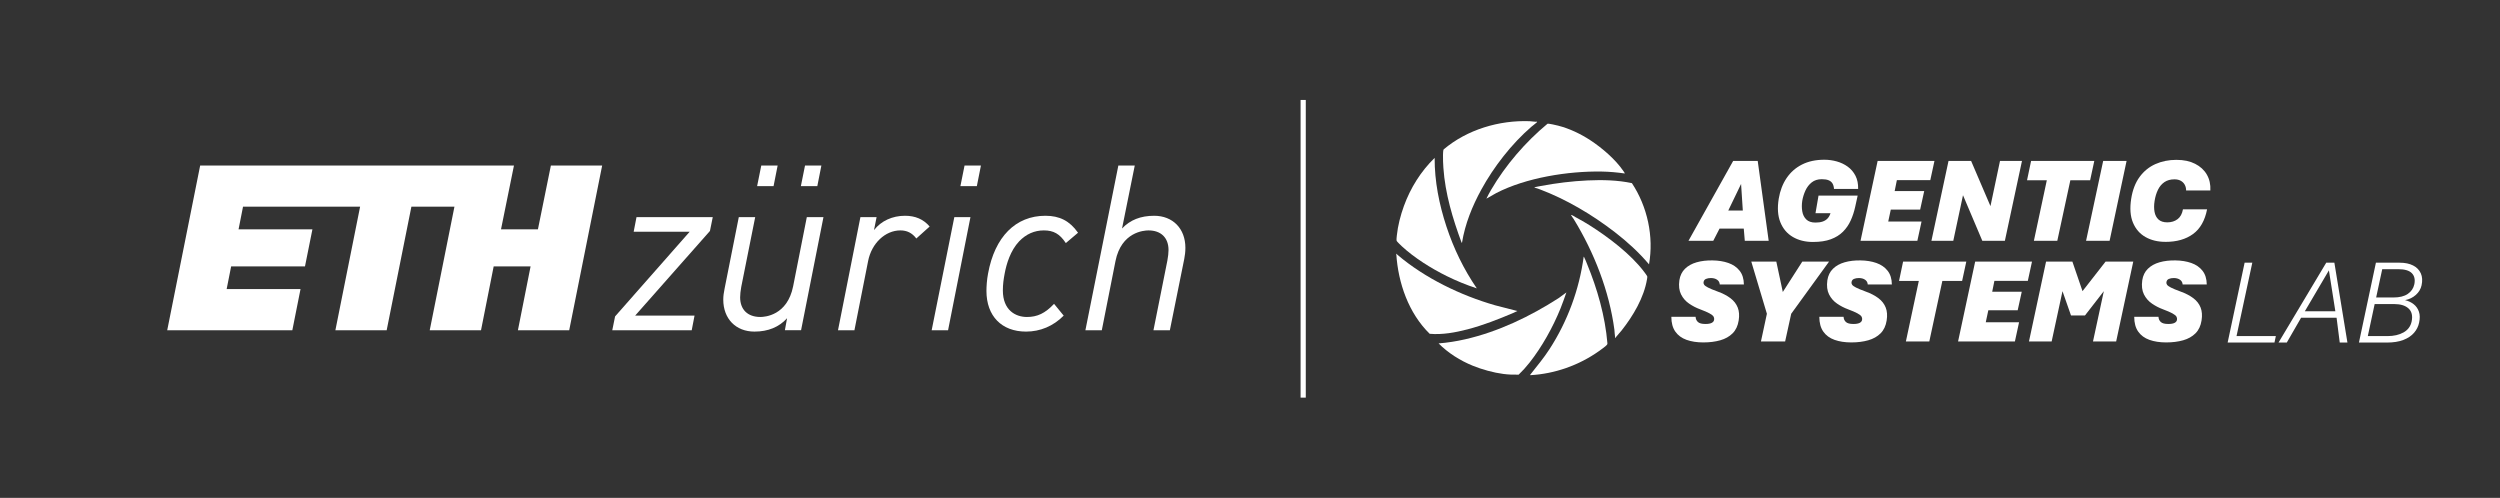 <svg width="3314" height="660" xmlns="http://www.w3.org/2000/svg" xmlns:xlink="http://www.w3.org/1999/xlink" xml:space="preserve" overflow="hidden"><rect width="100%" height="100%" fill="#333333" stroke="none"/><g transform="translate(-554 -880)"><g><g><g><g><path d="M1047.28 377.024C1039.51 415.556 1009.75 417.513 1003.85 417.513 987.044 417.513 977.02 407.805 977.02 391.566 977.02 387.863 977.566 382.818 978.506 377.762L996.914 286.041 996.991 285.686 975.245 285.686 956.483 379.738 956.233 381.081C955.427 385.331 954.67 389.359 954.67 394.587 954.67 419.853 971.264 436.812 996.003 436.812 1014.09 436.812 1028.63 430.875 1039.24 419.153L1036.41 434.645 1036.35 435.009 1057.79 435.009 1087.41 286.041 1087.46 285.686 1065.41 285.686 1047.28 377.024Z" fill="#FFFFFF" fill-rule="nonzero" fill-opacity="1" transform="matrix(1 0 0 1.004 558.103 881)"/><path d="M1195.53 283.883C1178.73 283.883 1163.84 290.751 1154.47 302.818L1157.83 286.051 1157.9 285.696 1136.46 285.696 1106.83 434.654 1106.76 435.019 1128.53 435.019 1146.67 343.662C1151.3 320.209 1169.31 303.202 1189.5 303.202 1198.17 303.202 1205 306.617 1210.37 313.629L1210.57 313.897 1228.23 298.079 1228.05 297.859C1219.89 288.439 1209.24 283.883 1195.53 283.883Z" fill="#FFFFFF" fill-rule="nonzero" fill-opacity="1" transform="matrix(1 0 0 1.004 558.103 881)"/><path d="M835.956 304.641 835.898 305.005 910.094 305.005 811.304 416.707 811.256 416.765 807.534 435.019 912.838 435.019 916.579 415.7 837.865 415.7 936.962 303.998 937.01 303.931 940.723 285.696 839.649 285.696Z" fill="#FFFFFF" fill-rule="nonzero" fill-opacity="1" transform="matrix(1 0 0 1.004 558.103 881)"/><path d="M1230.99 434.654 1230.92 435.019 1252.66 435.019 1282.33 285.696 1260.95 285.696Z" fill="#FFFFFF" fill-rule="nonzero" fill-opacity="1" transform="matrix(1 0 0 1.004 558.103 881)"/><path d="M1525.86 283.893C1507.97 283.893 1494 289.37 1483.27 300.679L1500.14 217.533 1478.39 217.533 1434.7 435.047 1456.45 435.047 1474.59 343.681C1482.37 305.168 1512.39 303.221 1518.33 303.221 1534.95 303.221 1544.89 312.919 1544.89 329.158 1544.89 332.842 1544.33 337.868 1543.38 342.971L1524.92 435.057 1546.66 435.057 1565.73 340.966C1566.65 335.969 1567.25 331.739 1567.25 326.127 1567.23 300.861 1550.58 283.893 1525.86 283.893Z" fill="#FFFFFF" fill-rule="nonzero" fill-opacity="1" transform="matrix(1 0 0 1.004 558.103 881)"/><path d="M1381.68 283.883C1342.23 283.883 1314.53 311.672 1305.68 360.132 1304.09 368.247 1303.53 377.321 1303.53 383.124 1303.53 416.237 1323.64 436.812 1356.02 436.812 1374.85 436.812 1392.04 429.599 1405.72 415.93L1405.92 415.729 1393.37 400.429 1393.15 400.16 1392.92 400.419C1381.38 412.563 1371.04 417.522 1357.23 417.522 1341.79 417.522 1325.29 408.333 1325.29 382.53 1325.29 374.453 1326.24 367.777 1327.67 360.257 1330.01 347.595 1335.25 329.907 1346.91 317.6 1356.17 308.046 1367.16 303.211 1379.58 303.211 1392.55 303.211 1400.65 307.825 1408.56 319.662L1408.75 319.959 1424.71 306.473 1424.93 306.281 1424.76 306.041C1413.86 290.703 1400.57 283.883 1381.68 283.883Z" fill="#FFFFFF" fill-rule="nonzero" fill-opacity="1" transform="matrix(1 0 0 1.004 558.103 881)"/><path d="M1269.02 244.718 1290.81 244.718 1296.23 217.524 1274.51 217.524Z" fill="#FFFFFF" fill-rule="nonzero" fill-opacity="1" transform="matrix(1 0 0 1.004 558.103 881)"/><path d="M1057.54 244.718 1079.34 244.718 1084.73 217.524 1063.04 217.524Z" fill="#FFFFFF" fill-rule="nonzero" fill-opacity="1" transform="matrix(1 0 0 1.004 558.103 881)"/><path d="M999.542 244.718 1021.34 244.718 1026.75 217.524 1005.05 217.524Z" fill="#FFFFFF" fill-rule="nonzero" fill-opacity="1" transform="matrix(1 0 0 1.004 558.103 881)"/><path d="M708.964 301.811 660.034 301.811 677.214 217.524 261.245 217.524 217.562 435.038 383.412 435.038 394.28 380.669 296.353 380.669 302.29 350.76 400.18 350.76 410.04 301.811 312.123 301.811 318.051 271.893 473.253 271.893 440.486 435.038 508.467 435.038 541.234 271.893 598.308 271.893 565.54 435.038 633.53 435.038 650.307 350.76 699.237 350.76 682.451 435.038 750.431 435.038 794.134 217.524 726.153 217.524Z" fill="#FFFFFF" fill-rule="nonzero" fill-opacity="1" transform="matrix(1 0 0 1.004 558.103 881)"/></g></g></g><g><g><g><path d="M465.3 375.066C456.803 375.066 449.387 373.923 443.047 371.649 436.706 369.364 431.77 365.739 428.264 360.75 424.755 355.775 422.989 349.215 422.989 341.083L454.998 341.083C455.154 343.967 456.193 346.28 458.103 348.007 460.012 349.734 463.286 350.606 467.897 350.606 471.627 350.606 474.433 350.111 476.316 349.111 478.199 348.111 479.252 346.72 479.46 344.941 479.719 343.474 479.46 342.096 478.705 340.81 477.939 339.525 476.199 338.121 473.471 336.6 470.742 335.081 466.521 333.25 460.804 331.093 455.816 329.262 451.036 326.767 446.451 323.623 441.864 320.48 438.305 316.388 435.797 311.348 433.291 306.307 432.551 300.071 433.59 292.627 434.539 286.445 436.993 281.378 440.981 277.442 444.969 273.506 450.101 270.634 456.402 268.828 462.701 267.023 469.742 266.192 477.564 266.348 485.267 266.452 492.203 267.594 498.361 269.764 504.519 271.946 509.442 275.351 513.105 279.988 516.768 284.625 518.666 290.704 518.769 298.201L486.916 298.201C486.707 295.473 485.514 293.382 483.344 291.913 481.161 290.446 478.434 289.704 475.121 289.704 472.704 289.704 470.562 290.095 468.676 290.887 466.793 291.679 465.715 293.226 465.456 295.525 465.352 296.578 465.65 297.628 466.365 298.668 467.066 299.72 468.767 300.941 471.445 302.332 474.12 303.721 478.317 305.463 484.032 307.568 490.852 310.035 496.517 312.984 501.024 316.414 505.532 319.843 508.727 323.974 510.625 328.806 512.508 333.625 512.936 339.343 511.884 345.954 510.779 353.086 508.104 358.776 503.855 363.024 499.609 367.272 494.178 370.338 487.579 372.222 480.979 374.105 473.549 375.053 465.326 375.053Z" fill="#FFFFFF" fill-rule="nonzero" fill-opacity="1" transform="matrix(1.004 0 0 1 2344.86 958.859)"/><path d="M541.282 373.806 549.141 337.069 528.539 267.932 561.574 267.932 570.147 308.204 595.868 267.932 631.19 267.932 581.241 337.069 573.213 373.806 541.282 373.806Z" fill="#FFFFFF" fill-rule="nonzero" fill-opacity="1" transform="matrix(1.004 0 0 1 2344.86 958.859)"/><path d="M660.68 375.066C652.183 375.066 644.765 373.923 638.427 371.649 632.087 369.364 627.15 365.739 623.644 360.75 620.135 355.775 618.369 349.215 618.369 341.083L650.378 341.083C650.534 343.967 651.573 346.28 653.483 348.007 655.392 349.734 658.667 350.606 663.278 350.606 667.005 350.606 669.811 350.111 671.696 349.111 673.58 348.111 674.632 346.72 674.838 344.941 675.099 343.474 674.838 342.096 674.085 340.81 673.319 339.525 671.579 338.121 668.85 336.6 666.122 335.081 661.9 333.25 656.185 331.093 651.196 329.262 646.416 326.767 641.829 323.623 637.244 320.48 633.686 316.388 631.177 311.348 628.671 306.307 627.929 300.071 628.969 292.627 629.917 286.445 632.373 281.378 636.361 277.442 640.349 273.506 645.481 270.634 651.78 268.828 658.081 267.023 665.122 266.192 672.942 266.348 680.647 266.452 687.584 267.594 693.742 269.764 699.898 271.946 704.821 275.351 708.485 279.988 712.148 284.625 714.045 290.704 714.149 298.201L682.296 298.201C682.088 295.473 680.892 293.382 678.722 291.913 676.542 290.446 673.812 289.704 670.501 289.704 668.084 289.704 665.94 290.095 664.057 290.887 662.173 291.679 661.095 293.226 660.834 295.525 660.73 296.578 661.03 297.628 661.744 298.668 662.446 299.72 664.148 300.941 666.823 302.332 669.5 303.721 673.695 305.463 679.412 307.568 686.232 310.035 691.895 312.984 696.404 316.414 700.911 319.843 704.107 323.974 706.003 328.806 707.887 333.625 708.316 339.343 707.264 345.954 706.159 353.086 703.484 358.776 699.236 363.024 694.987 367.272 689.558 370.338 682.958 372.222 676.359 374.105 668.928 375.053 660.704 375.053Z" fill="#FFFFFF" fill-rule="nonzero" fill-opacity="1" transform="matrix(1.004 0 0 1 2344.86 958.859)"/><path d="M732.648 373.806 749.716 293.577 723.607 293.577 728.958 267.932 812.411 267.932 806.902 293.577 780.79 293.577 763.566 373.806 732.661 373.806Z" fill="#FFFFFF" fill-rule="nonzero" fill-opacity="1" transform="matrix(1.004 0 0 1 2344.86 958.859)"/><path d="M801.551 373.806 824.128 267.932 899.162 267.932 893.655 293.421 849.525 293.421 846.615 307.891 885.626 307.891 880.273 332.432 841.497 332.432 838.119 348.319 882.092 348.319 876.585 373.806 801.551 373.806Z" fill="#FFFFFF" fill-rule="nonzero" fill-opacity="1" transform="matrix(1.004 0 0 1 2344.86 958.859)"/><path d="M895.148 373.806 917.726 267.932 952.489 267.932 965.855 307.099 996.293 267.932 1032.86 267.932 1010.28 373.806 979.692 373.806 994.006 307.112 969.077 339.356 950.671 339.356 939.42 307.112 925.104 373.806 895.135 373.806Z" fill="#FFFFFF" fill-rule="nonzero" fill-opacity="1" transform="matrix(1.004 0 0 1 2344.86 958.859)"/><path d="M1076.45 375.066C1067.95 375.066 1060.53 373.923 1054.19 371.649 1047.85 369.377 1042.92 365.739 1039.41 360.75 1035.9 355.775 1034.13 349.215 1034.13 341.083L1066.14 341.083C1066.3 343.967 1067.34 346.28 1069.25 348.007 1071.16 349.734 1074.43 350.606 1079.04 350.606 1082.77 350.606 1085.58 350.111 1087.46 349.111 1089.35 348.111 1090.4 346.72 1090.61 344.941 1090.86 343.474 1090.61 342.096 1089.85 340.81 1089.1 339.525 1087.34 338.121 1084.62 336.6 1081.89 335.081 1077.67 333.25 1071.95 331.093 1066.97 329.262 1062.18 326.767 1057.6 323.623 1053.01 320.48 1049.45 316.388 1046.94 311.348 1044.44 306.307 1043.7 300.071 1044.74 292.627 1045.68 286.445 1048.14 281.378 1052.13 277.442 1056.11 273.506 1061.25 270.634 1067.55 268.828 1073.85 267.023 1080.89 266.192 1088.71 266.348 1096.41 266.452 1103.35 267.594 1109.51 269.764 1115.67 271.946 1120.59 275.351 1124.25 279.988 1127.91 284.625 1129.81 290.704 1129.91 298.201L1098.06 298.201C1097.85 295.473 1096.66 293.382 1094.49 291.913 1092.32 290.446 1089.58 289.704 1086.27 289.704 1083.85 289.704 1081.71 290.095 1079.82 290.887 1077.94 291.679 1076.86 293.226 1076.6 295.525 1076.5 296.578 1076.8 297.628 1077.51 298.668 1078.21 299.72 1079.91 300.941 1082.59 302.332 1085.27 303.721 1089.46 305.463 1095.18 307.568 1102 310.035 1107.66 312.984 1112.17 316.414 1116.68 319.843 1119.87 323.974 1121.77 328.806 1123.65 333.625 1124.08 339.343 1123.03 345.954 1121.93 353.086 1119.25 358.776 1115 363.024 1110.75 367.272 1105.32 370.338 1098.73 372.222 1092.12 374.105 1084.7 375.053 1076.47 375.053Z" fill="#FFFFFF" fill-rule="nonzero" fill-opacity="1" transform="matrix(1.004 0 0 1 2344.86 958.859)"/><path d="M445.62 240.328 504.61 134.453 537.021 134.453 551.493 240.328 519.951 240.328 518.614 224.206 486.605 224.206 478.343 240.328 445.62 240.328ZM498.153 200.212 517.341 200.212 515.054 164.982 498.14 200.212Z" fill="#FFFFFF" fill-rule="nonzero" fill-opacity="1" transform="matrix(1.004 0 0 1 2344.86 958.859)"/><path d="M610.08 241.899C599.804 241.899 590.906 239.677 583.372 235.248 575.85 230.818 570.369 224.336 566.938 215.813 563.51 207.292 562.781 196.873 564.768 184.545 566.498 174.062 569.965 164.942 575.149 157.213 580.345 149.484 587.113 143.482 595.48 139.247 603.844 134.999 613.691 132.882 625.02 132.882 630.581 132.882 636.036 133.635 641.375 135.129 646.713 136.623 651.547 138.935 655.846 142.053 660.147 145.171 663.551 149.185 666.07 154.082 668.591 158.98 669.772 164.813 669.605 171.581L637.75 171.581C637.544 168.645 636.867 166.229 635.749 164.345 634.621 162.461 632.918 161.045 630.633 160.097 628.346 159.149 625.345 158.681 621.63 158.681 616.277 158.681 611.834 160.097 608.301 162.929 604.767 165.761 602 169.372 600 173.75 598.012 178.128 596.623 182.649 595.829 187.313 595.089 192.184 595.089 196.834 595.829 201.239 596.558 205.641 598.324 209.241 601.104 212.008 603.884 214.787 607.95 216.178 613.289 216.178 616.952 216.178 620.109 215.735 622.733 214.839 625.358 213.943 627.528 212.565 629.268 210.708 630.995 208.851 632.282 206.526 633.126 203.745L613.303 203.745 617.317 180.388 668.993 180.388 665.771 195.094C664.356 201.653 662.368 207.759 659.795 213.424 657.224 219.088 653.82 224.05 649.573 228.324 645.325 232.597 639.972 235.923 633.529 238.314 627.085 240.703 619.265 241.886 610.093 241.886Z" fill="#FFFFFF" fill-rule="nonzero" fill-opacity="1" transform="matrix(1.004 0 0 1 2344.86 958.859)"/><path d="M672.773 240.328 695.352 134.453 770.386 134.453 764.877 159.941 720.747 159.941 717.838 174.413 756.849 174.413 751.497 198.952 712.721 198.952 709.343 214.839 753.316 214.839 747.807 240.328 672.773 240.328Z" fill="#FFFFFF" fill-rule="nonzero" fill-opacity="1" transform="matrix(1.004 0 0 1 2344.86 958.859)"/><path d="M766.372 240.328 788.949 134.453 818.762 134.453 844.328 194.393 856.916 134.453 885.937 134.453 863.36 240.328 833.547 240.328 808.058 179.921 795.237 240.328 766.372 240.328Z" fill="#FFFFFF" fill-rule="nonzero" fill-opacity="1" transform="matrix(1.004 0 0 1 2344.86 958.859)"/><path d="M901.657 240.328 918.727 160.097 892.615 160.097 897.966 134.453 981.419 134.453 975.91 160.097 949.799 160.097 932.574 240.328 901.67 240.328Z" fill="#FFFFFF" fill-rule="nonzero" fill-opacity="1" transform="matrix(1.004 0 0 1 2344.86 958.859)"/><path d="M970.559 240.328 993.136 134.453 1024.04 134.453 1001.62 240.328 970.546 240.328Z" fill="#FFFFFF" fill-rule="nonzero" fill-opacity="1" transform="matrix(1.004 0 0 1 2344.86 958.859)"/><path d="M1075.41 241.743C1065.29 241.743 1056.48 239.612 1048.98 235.339 1041.49 231.065 1035.98 224.712 1032.47 216.269 1028.95 207.824 1028.17 197.316 1030.11 184.727 1031.94 172.984 1035.66 163.293 1041.24 155.667 1046.83 148.042 1053.79 142.365 1062.13 138.636 1070.47 134.908 1079.67 133.05 1089.74 133.05 1099.8 133.05 1107.7 134.791 1114.55 138.286 1121.39 141.767 1126.55 146.561 1130.04 152.64 1133.53 158.72 1135.06 165.722 1134.64 173.646L1102.64 173.646C1102.64 170.762 1102.02 168.203 1100.79 165.982 1099.56 163.76 1097.8 162.007 1095.52 160.746 1093.23 159.486 1090.49 158.863 1087.29 158.863 1082.04 158.863 1077.63 160.084 1074.04 162.526 1070.46 164.969 1067.6 168.333 1065.51 172.633 1063.4 176.933 1061.91 181.882 1061.03 187.495 1060.18 192.846 1060.15 197.665 1060.95 201.966 1061.74 206.266 1063.49 209.656 1066.22 212.151 1068.95 214.644 1072.8 215.892 1077.78 215.892 1083.14 215.892 1087.66 214.49 1091.35 211.682 1095.05 208.877 1097.41 204.539 1098.46 198.666L1130.32 198.666C1127.43 213.502 1121.26 224.401 1111.79 231.351 1102.32 238.301 1090.2 241.769 1075.42 241.769Z" fill="#FFFFFF" fill-rule="nonzero" fill-opacity="1" transform="matrix(1.004 0 0 1 2344.86 958.859)"/><path d="M1157.47 375.249 1179.89 269.375 1190.04 269.375 1169.2 366.674 1221.11 366.674 1219.3 375.249 1157.48 375.249Z" fill="#FFFFFF" fill-rule="nonzero" fill-opacity="1" transform="matrix(1.004 0 0 1 2344.86 958.859)"/><path d="M1224.63 375.249 1287.64 269.375 1298.4 269.375 1315.63 375.249 1305.48 375.249 1301.31 342.37 1254.43 342.37 1235.56 375.249 1224.62 375.249ZM1259.41 333.716 1299.68 333.716 1291.18 279.521 1259.41 333.716Z" fill="#FFFFFF" fill-rule="nonzero" fill-opacity="1" transform="matrix(1.004 0 0 1 2344.86 958.859)"/><path d="M1330.82 375.249 1353.24 269.375 1384.62 269.375C1391.7 269.375 1397.63 270.608 1402.39 273.077 1407.16 275.546 1410.55 279.026 1412.54 283.535 1414.53 288.042 1414.85 293.369 1413.49 299.501 1412.44 304.268 1409.95 308.438 1406.02 312.01 1402.08 315.583 1397.31 317.907 1391.7 319.012 1396.11 320.064 1399.93 321.869 1403.15 324.443 1406.37 327.014 1408.67 330.314 1410.03 334.354 1411.4 338.394 1411.47 343.214 1410.27 348.825 1409.27 353.748 1407.07 358.231 1403.65 362.232 1400.24 366.233 1395.55 369.416 1389.57 371.753 1383.6 374.092 1376.2 375.249 1367.4 375.249L1330.83 375.249ZM1342.53 366.674 1368.33 366.674C1376.88 366.674 1384.02 365.038 1389.77 361.763 1395.51 358.491 1399.06 353.644 1400.42 347.254 1401.94 339.757 1400.59 334.042 1396.37 330.106 1392.14 326.17 1385.82 324.208 1377.37 324.208L1351.58 324.208 1342.53 366.687ZM1353.55 315.479 1376.44 315.479C1384.42 315.479 1390.7 313.906 1395.31 310.762 1399.93 307.618 1402.81 303.346 1403.97 297.941 1405.23 291.705 1404.12 286.807 1400.67 283.275 1397.21 279.74 1391.25 277.961 1382.82 277.961L1361.58 277.961 1353.55 315.479Z" fill="#FFFFFF" fill-rule="nonzero" fill-opacity="1" transform="matrix(1.004 0 0 1 2344.86 958.859)"/><path d="M245.705 82.439C245.783 83.075 245.16 83.491 244.757 83.868 242.821 85.673 240.302 87.349 238.262 89.116 212.229 111.681 188.559 142.209 172.061 172.503 160.136 194.419 150.653 217.853 146.626 242.652L146.119 242.99C134.349 211.163 124.334 177.764 122.008 143.638 121.632 138.039 121.385 132.128 121.489 126.529 121.515 125.126 121.645 120.151 122.307 119.241 153.329 92.909 195.497 80.295 236.027 81.802 239.171 81.919 242.574 82.738 245.692 82.452Z" fill="#FFFFFF" fill-rule="nonzero" fill-opacity="1" transform="matrix(1.004 0 0 1 2344.86 958.859)"/><path d="M316.011 107.043C331.392 117.124 349.541 132.752 359.841 148.146 360.127 148.561 361.776 150.835 361.479 151.107 351.359 149.639 341.109 148.717 330.885 148.548 286.885 147.808 231.039 156.68 191.833 177.05L178.791 184.48C180.726 180.531 182.779 176.556 185.013 172.75 204.279 139.792 230.234 109.563 259.45 85.206 260.761 84.634 271.193 87.128 273.324 87.661 288.302 91.454 303.111 98.56 316.011 107.03Z" fill="#FFFFFF" fill-rule="nonzero" fill-opacity="1" transform="matrix(1.004 0 0 1 2344.86 958.859)"/><path d="M166.099 303.398C152.445 298.889 139.052 293.395 126.178 286.99 106.082 277 83.634 262.944 67.149 247.601 66.097 246.627 60.563 241.276 60.316 240.458 59.874 239.002 60.355 235.053 60.536 233.326 61.874 220.205 65.447 206.474 69.929 194.094 78.606 170.165 92.312 148.159 110.46 130.439 110.343 161.474 116.396 192.015 126.009 221.361 135.623 250.706 148.873 278.091 166.125 303.385L166.125 303.385Z" fill="#FFFFFF" fill-rule="nonzero" fill-opacity="1" transform="matrix(1.004 0 0 1 2344.86 958.859)"/><path d="M284.405 308.801C281.871 315.829 279.521 322.935 276.714 329.859 266.646 354.814 252.201 380.964 235.548 402.1 231.182 407.633 226.467 412.895 221.375 417.779 214.644 417.974 207.85 417.714 201.174 416.844 188.118 415.156 173.114 410.946 160.928 405.997 144.391 399.281 128.179 389.044 115.656 376.353 127.49 375.444 139.247 373.547 150.809 370.896 194.549 360.854 236.496 340.614 274.012 316.427L284.392 308.814Z" fill="#FFFFFF" fill-rule="nonzero" fill-opacity="1" transform="matrix(1.004 0 0 1 2344.86 958.859)"/><path d="M370.909 163.916C391.461 195.211 399.956 234.585 393.514 271.595 380.315 255.786 364.803 241.639 348.54 229.012 318.415 205.641 284.132 185.208 248.408 171.763L241.912 169.697C241.912 169.255 249.473 167.904 250.409 167.735 270.725 163.89 291.809 161.266 312.452 160.318 331.898 159.434 351.852 159.837 370.896 163.903Z" fill="#FFFFFF" fill-rule="nonzero" fill-opacity="1" transform="matrix(1.004 0 0 1 2344.86 958.859)"/><path d="M60.471 257.617C60.563 258.164 61.277 258.852 61.68 259.19 97.664 289.808 144.716 312.685 190.197 325.805L219.684 333.432C217.931 334.341 216.113 335.198 214.294 335.964 194.716 344.318 174.478 352.333 153.848 357.723 137.688 361.946 120.631 365.09 103.912 363.621 76.112 336.303 62.277 296.396 59.822 257.76L60.446 257.604Z" fill="#FFFFFF" fill-rule="nonzero" fill-opacity="1" transform="matrix(1.004 0 0 1 2344.86 958.859)"/><path d="M337.874 378.302C336.834 379.86 329.314 385.212 327.326 386.627 300.954 405.374 268.919 416.792 236.522 418.482 236.301 418.209 237.535 416.753 237.794 416.416 246.447 405.309 254.384 395.955 262.152 383.913 285.924 347.059 301.397 304.982 307.256 261.412 307.709 261.438 307.748 261.905 307.891 262.191 309.178 264.658 310.439 267.997 311.53 270.634 325.274 304.046 335.613 340.291 338.59 376.431 338.627 377.158 338.264 377.716 337.887 378.289L337.887 378.289Z" fill="#FFFFFF" fill-rule="nonzero" fill-opacity="1" transform="matrix(1.004 0 0 1 2344.86 958.859)"/><path d="M314.737 219.58C339.551 235.274 369.662 258.086 387.291 281.806 388.083 282.871 391.058 286.755 391.227 287.743 391.357 288.445 391.019 290.264 390.889 291.082 386.823 315.79 372.573 339.77 357.335 359.192 355.022 362.128 352.073 365.038 349.903 367.947 349.63 368.312 349.45 368.752 349.41 369.208 348.812 369.065 348.773 368.377 348.682 367.882 348.15 364.959 348.189 361.323 347.799 358.283 340.966 306.839 321.038 255.786 294.174 211.747 293.588 210.786 290.926 207.214 290.743 206.59 290.563 205.941 291.095 206.058 291.472 206.175 292.731 206.552 295.109 208.293 296.331 208.929 302.591 212.268 308.709 215.787 314.724 219.58L314.724 219.58Z" fill="#FFFFFF" fill-rule="nonzero" fill-opacity="1" transform="matrix(1.004 0 0 1 2344.86 958.859)"/></g></g></g><path d="M2281.5 1012.5 2281.5 1407.09" stroke="#FFFFFF" stroke-width="6.875" stroke-linecap="butt" stroke-linejoin="miter" stroke-miterlimit="8" stroke-opacity="1" fill="none" fill-rule="evenodd"/></g></g></svg>